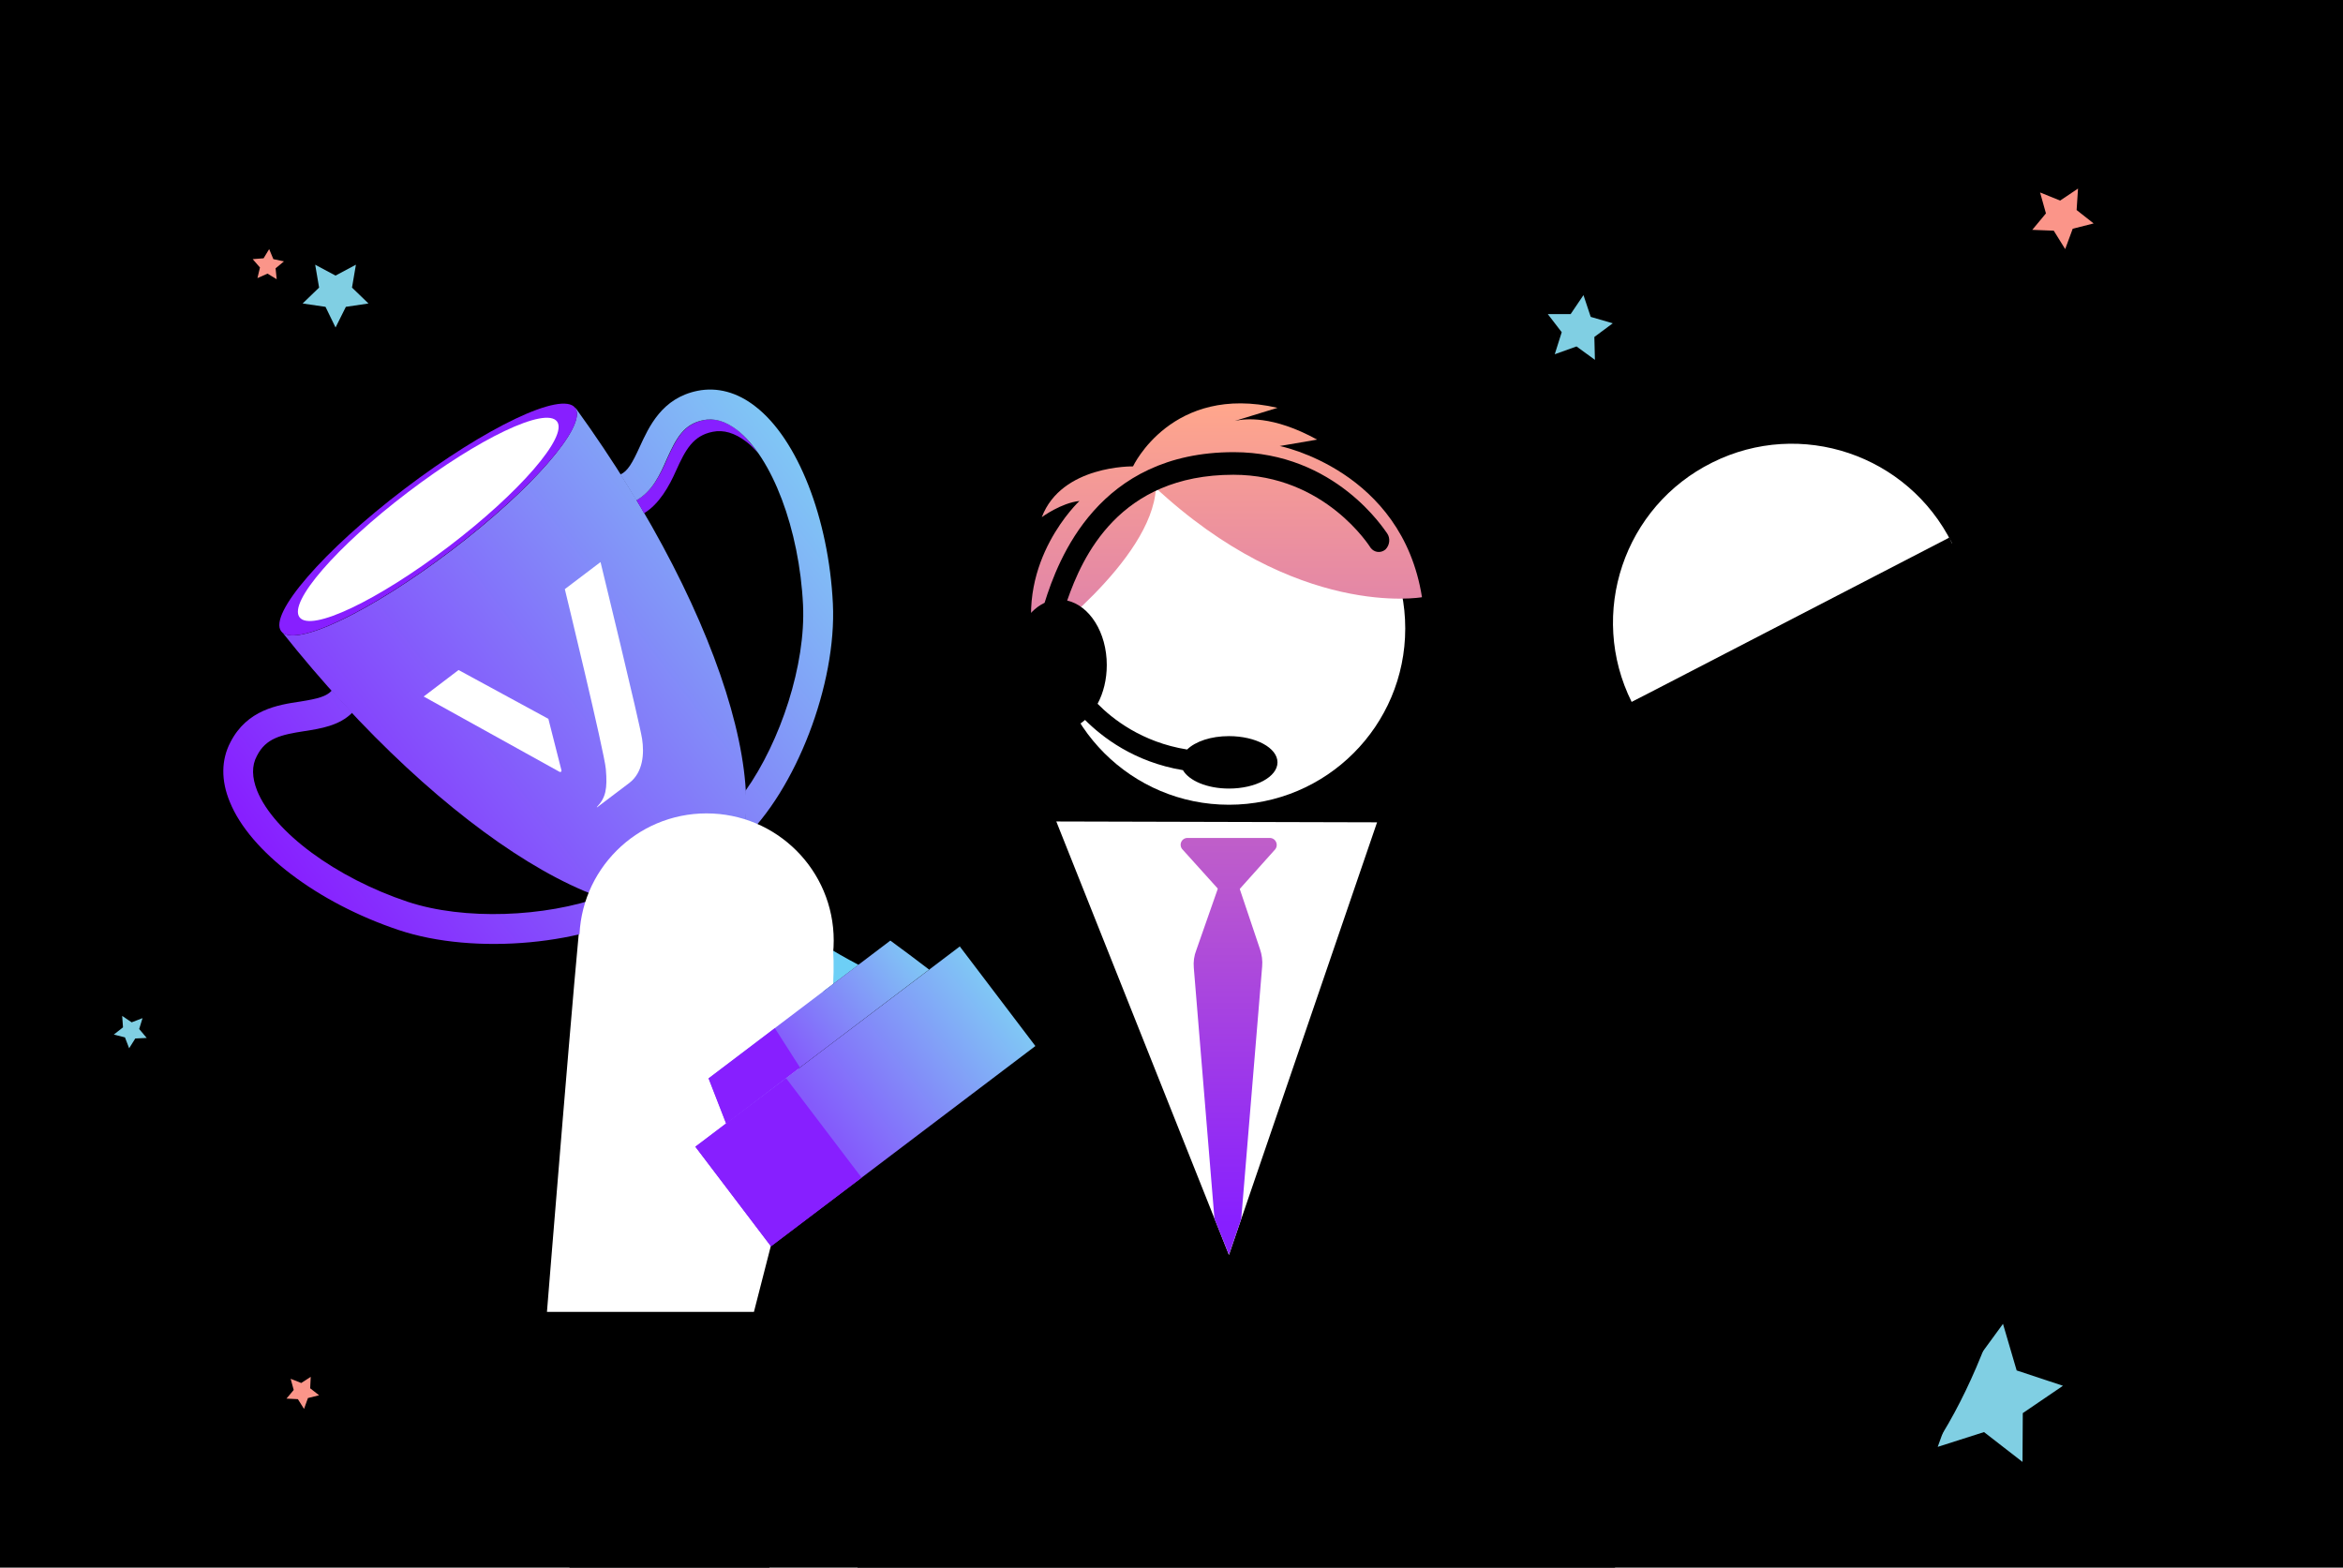 <?xml version="1.0" encoding="utf-8"?>
<!-- Generator: Adobe Illustrator 24.0.1, SVG Export Plug-In . SVG Version: 6.00 Build 0)  -->
<svg version="1.1" id="Layer_1" xmlns="http://www.w3.org/2000/svg" xmlns:xlink="http://www.w3.org/1999/xlink" x="0px" y="0px"
	 viewBox="0 0 840 562" style="enable-background:new 0 0 840 562;" xml:space="preserve">
<style type="text/css">
	.st0{clip-path:url(#SVGID_2_);}
	.st1{fill:#80CFE3;}
	.st2{fill:#FFFFFF;}
	.st3{fill:url(#SVGID_3_);}
	.st4{fill:url(#SVGID_4_);}
	.st5{fill:url(#SVGID_5_);}
	.st6{fill:url(#SVGID_6_);}
	.st7{fill:#6DCFF6;}
	.st8{fill:url(#SVGID_7_);}
	.st9{fill:#871FFF;}
	.st10{fill:url(#SVGID_8_);}
	.st11{fill:url(#SVGID_9_);}
	.st12{fill:#FB9589;}
	.st13{fill:url(#SVGID_10_);}
</style>
<g>
	<defs>
		<rect id="SVGID_1_" width="840" height="562"/>
	</defs>
	<clipPath id="SVGID_2_">
		<use xlink:href="#SVGID_1_"  style="overflow:visible;"/>
	</clipPath>
	<g class="st0">
		<rect width="840" height="562"/>
		<polygon class="st1" points="711.3,513.4 694.7,518.7 700.6,502.3 690.4,488.1 707.8,488.7 718.1,474.6 723,491.3 739.6,496.8 
			725.2,506.6 725.1,524.1 		"/>
		<path class="st2" d="M699.8,194.7C684,163,645.6,150,613.9,165.8c-31.7,15.7-44.7,54.2-28.9,85.9"/>
		<path d="M344.8,827.2l95.4,13.6l137-3.6l96.3,17.8L539.3,438.7c67.3,109,97.1,132.5,133.3,103.6c54.2-43.3,90.1-202,26.3-349.6
			l-114,59l36.9,165c0,0-64-122.2-128.1-121.8l-115-0.4c-135.8,22.8-202.1,152.4-179.9,248.7c20.5,88.8,68,39.4,68,39.4
			s66.3-153.9,83.9-171.4L223.2,855.4L344.8,827.2z"/>
		<circle class="st2" cx="440.6" cy="225.3" r="63.2"/>
		<linearGradient id="SVGID_3_" gradientUnits="userSpaceOnUse" x1="439.661" y1="438.792" x2="439.661" y2="146.099">
			<stop  offset="0" style="stop-color:#871FFF"/>
			<stop  offset="1" style="stop-color:#FFA68C"/>
		</linearGradient>
		<path class="st3" d="M509.8,214.1c-7.2-45.6-51-54.2-51-54.2l13.4-2.3c-16-8.8-26.1-7.5-29.5-6.7l15.3-4.7
			c-37.9-8.7-51.8,21-51.8,21s-25.6-0.5-32.7,18.2c0,0,6.9-5.1,13.5-5.8c0,0-22.9,21.3-16.1,52.1c0,0,42.1-30.6,43.5-56.7l-0.7-0.7
			C464.9,222.2,509.8,214.1,509.8,214.1z"/>
		<polygon class="st2" points="493.7,294.8 440.6,449.9 378.7,294.5 		"/>
		<linearGradient id="SVGID_4_" gradientUnits="userSpaceOnUse" x1="440.478" y1="438.792" x2="440.478" y2="146.099">
			<stop  offset="0" style="stop-color:#871FFF"/>
			<stop  offset="1" style="stop-color:#FFA68C"/>
		</linearGradient>
		<path class="st4" d="M424.1,304.7l16.5,18.3l16.3-18.2c1.7-1.6,0.6-4.4-1.7-4.4h-29.3C423.5,300.3,422.4,303.1,424.1,304.7z"/>
		<linearGradient id="SVGID_5_" gradientUnits="userSpaceOnUse" x1="440.236" y1="438.792" x2="440.236" y2="146.099">
			<stop  offset="0" style="stop-color:#871FFF"/>
			<stop  offset="1" style="stop-color:#FFA68C"/>
		</linearGradient>
		<path class="st5" d="M440.6,307.2l-11.7,33.4c-0.8,2-1.1,4.2-0.9,6.4l7.4,89.9l5.2,12.9L445,437l7.5-90.5c0.2-2.1-0.1-4.3-0.8-6.3
			L440.6,307.2z"/>
		<path d="M497.3,191.2c-0.8-1-18.4-29.1-55-29.1c-48.5,0-62.9,38.3-67.8,54c-6.7,3.2-11.5,11.8-11.5,22.2c0,13,7.6,23.5,16.9,23.5
			c3.4,0,6.5-1.4,9.1-3.7c6.1,6.1,17.6,15.1,35.1,18c2.2,3.8,8.7,6.6,16.5,6.6c9.6,0,17.4-4.2,17.4-9.4c0-5.2-7.8-9.4-17.4-9.4
			c-6.5,0-12,1.9-15,4.8c-16.3-2.6-26.9-11.1-32.1-16.4c2.1-3.9,3.3-8.7,3.3-13.9c0-11.7-6.2-21.3-14.2-23.1
			c5.4-15.5,18.5-45.1,59.6-45.1c32.9,0,49,25.9,49.2,26.2c1.3,1.7,3.6,2,5.3,0.6C498.3,195.4,498.5,192.9,497.3,191.2z"/>
		<path class="st2" d="M196.1,470.2c0,0,11-136.3,12.2-142.7c0,0,4.7-8,29-29.5c0,0,6.1-8.3,17.8-3.1l5.4,12.4c0,0,27.4,7,3.3,10.2
			l-8.7,3l37.5,75.5c0,0-13.6,21.3-16.3,50.9l-6,23.4H196.1z"/>
		
			<linearGradient id="SVGID_6_" gradientUnits="userSpaceOnUse" x1="147.391" y1="103.863" x2="385.219" y2="103.863" gradientTransform="matrix(0.796 -0.605 0.605 0.796 -69.174 330.881)">
			<stop  offset="0" style="stop-color:#871FFF"/>
			<stop  offset="1" style="stop-color:#80C7F5"/>
		</linearGradient>
		<path class="st6" d="M206.4,146.3l-0.1,0.1c4,6.4-15.6,29-44.3,50.8c-29.1,22.1-56.4,35.2-61.1,29.1
			c58.3,73.5,126.2,115.5,154.4,94.1C283.4,299.1,261.4,222.3,206.4,146.3z"/>
		<path class="st7" d="M307.8,345.9c-17.6-9.3-33-20.2-46.2-32.9c-1.8,2.9-3.8,5.4-6.4,7.4c-2.6,2-5.6,3.2-8.9,4.2
			c8.6,16.1,15,33.9,19.1,53.4C279.6,367.2,293.7,356.6,307.8,345.9z"/>
		
			<linearGradient id="SVGID_7_" gradientUnits="userSpaceOnUse" x1="204.804" y1="279.19" x2="323.817" y2="279.19" gradientTransform="matrix(0.796 -0.605 0.605 0.796 -69.174 330.881)">
			<stop  offset="0" style="stop-color:#871FFF"/>
			<stop  offset="1" style="stop-color:#80C7F5"/>
		</linearGradient>
		<polygon class="st8" points="371.2,375 276.4,446.8 249.3,411.1 344.1,339.3 		"/>
		<polygon class="st9" points="308.9,422.2 281.8,386.5 249.3,411.1 276.4,446.8 		"/>
		<path class="st9" d="M264.3,154.1c-4.1-3.1-8.1-4.3-12-3.5c-7,1.4-9.7,6.3-13.2,14.1c-2.3,5.3-5.2,11.4-10.9,14.6
			c0.9,1.6,1.8,3.1,2.7,4.7c5.5-3.3,9.1-9.9,11.4-15.1c3.5-7.8,6.2-12.7,13.2-14.1c3.9-0.8,7.9,0.4,12,3.5c1.5,1.1,2.9,2.6,4.3,4.1
			C269.5,159.2,266.9,156.2,264.3,154.1z"/>
		
			<linearGradient id="SVGID_8_" gradientUnits="userSpaceOnUse" x1="147.391" y1="108.124" x2="385.219" y2="108.124" gradientTransform="matrix(0.796 -0.605 0.605 0.796 -69.174 330.881)">
			<stop  offset="0" style="stop-color:#871FFF"/>
			<stop  offset="1" style="stop-color:#80C7F5"/>
		</linearGradient>
		<path class="st10" d="M216,321.4c-20.6,7.4-49.6,8.6-69.8,1.9c-25.8-8.6-48-25-54-39.8c-1.9-4.8-2-9-0.1-12.5
			c3.2-6.4,8.7-7.6,17.1-8.9c5.7-0.9,12.4-1.9,17.1-6.6c-2.4-2.6-4.9-5.3-7.3-8c-1.9,2.2-5.1,3-11.3,4c-8.1,1.2-19.1,2.9-25.1,14.6
			c-3.3,6.3-3.4,13.7-0.2,21.4c7.2,17.8,31.5,36.2,60.5,45.9c27.4,9.2,68,5.3,90.4-8.3C227.9,324.7,222.1,323.5,216,321.4z"/>
		
			<linearGradient id="SVGID_9_" gradientUnits="userSpaceOnUse" x1="147.391" y1="109.201" x2="385.219" y2="109.201" gradientTransform="matrix(0.796 -0.605 0.605 0.796 -69.174 330.881)">
			<stop  offset="0" style="stop-color:#871FFF"/>
			<stop  offset="1" style="stop-color:#80C7F5"/>
		</linearGradient>
		<path class="st11" d="M228.1,179.4c5.8-3.2,8.6-9.4,10.9-14.7c3.5-7.8,6.2-12.7,13.2-14.1c3.9-0.8,7.9,0.4,12,3.5
			c12.6,9.8,22.4,35.6,23.7,62.8c1,21.3-8,48.8-20.7,66.7c0.4,6.5,0,12.4-1.1,17.6c19.2-17.9,33.9-55.9,32.5-84.8
			c-1.5-30.5-12.6-59-27.8-70.7c-6.5-5.1-13.7-7-20.7-5.6c-12.8,2.6-17.4,12.8-20.8,20.2c-2.6,5.7-4.3,8.7-6.9,9.8
			C224.4,173.2,226.3,176.3,228.1,179.4z"/>
		<path class="st9" d="M161.9,197.2c-29.1,22.1-56.4,35.2-61.1,29.1c-4.6-6.1,15.2-29,44.3-51.1c29.1-22.1,56.4-35.1,61.1-29
			C210.9,152.2,191,175.1,161.9,197.2z"/>
		<path class="st2" d="M160.9,195.9c-25.5,19.4-49.4,30.8-53.5,25.4c-4.1-5.4,13.3-25.4,38.8-44.8c25.5-19.4,49.4-30.8,53.5-25.4
			C203.7,156.4,186.4,176.5,160.9,195.9z"/>
		<g>
			<path class="st2" d="M164.4,240.2l-12.5,9.5l48.7,27c0.4,0.2,0.8-0.1,0.7-0.5l-4.7-18.5L164.4,240.2z"/>
			<path class="st2" d="M202.5,211.2c0,0,14.2,58.5,14.7,64.5c0.6,7,0,10.3-3.2,13.6c0,0,0,0.1,0,0.1c0,0,0.1,0,0.1,0l11.5-8.7
				c5-3.8,5.4-10.6,4.6-15.8c-0.9-5.9-14.9-63.4-14.9-63.4L202.5,211.2z"/>
		</g>
		<polygon class="st1" points="120.3,98.8 127.6,94.9 126.2,103.1 132.1,108.8 124,110 120.3,117.4 116.7,110 108.5,108.8 
			114.4,103.1 113,94.9 		"/>
		<polygon class="st1" points="559.9,119.1 554.9,112.6 563.1,112.6 567.7,105.8 570.3,113.6 578.2,115.9 571.6,120.8 571.8,129 
			565.2,124.2 557.4,127 		"/>
		<polygon class="st12" points="106.8,501.6 102.7,501.4 105.3,498.3 104.2,494.3 108,495.8 111.4,493.6 111.2,497.7 114.4,500.2 
			110.4,501.2 109,505.1 		"/>
		<polygon class="st1" points="44.8,371.9 40.8,370.9 44.1,368.3 43.8,364.2 47.2,366.5 51.1,365 49.9,368.9 52.6,372.1 48.5,372.3 
			46.3,375.8 		"/>
		<polygon class="st12" points="98,92.9 101.8,93.7 98.8,96.2 99.2,100.1 95.9,98.1 92.3,99.7 93.2,95.9 90.6,92.9 94.5,92.6 
			96.5,89.3 		"/>
		<path class="st2" d="M259.5,295.3c-2.9-0.3-4.7-0.2-4.7-0.2s-43.2-5.3-43.5,43.3l33.1-1.2c-1,27.5,9.6,49.4,9.6,49.4l44.7-33.9
			c0.3-5.8,0.2-10.9-0.3-15.6L259.5,295.3z"/>
		<circle class="st2" cx="253.3" cy="337.2" r="45.6"/>
		
			<linearGradient id="SVGID_10_" gradientUnits="userSpaceOnUse" x1="218.692" y1="248.441" x2="310.012" y2="248.441" gradientTransform="matrix(0.796 -0.605 0.605 0.796 -69.174 330.881)">
			<stop  offset="0" style="stop-color:#871FFF"/>
			<stop  offset="1" style="stop-color:#80C7F5"/>
		</linearGradient>
		<path class="st13" d="M333.1,347.6c-4.6-3.5-9.2-7-13.9-10.4c-21.7,16.5-43.5,32.9-65.2,49.4c2.1,5.4,4.2,10.8,6.3,16.2
			L333.1,347.6z"/>
		<path class="st9" d="M286.8,382.7c-3-4.7-6-9.4-9-14.1c-7.9,6-15.8,12-23.7,18c2.1,5.4,4.2,10.8,6.3,16.2L286.8,382.7z"/>
		<polygon class="st12" points="736.3,82.7 728.6,82.4 733.5,76.5 731.4,69 738.6,71.9 745,67.6 744.5,75.3 750.6,80.1 743.1,82 
			740.4,89.3 		"/>
	</g>
</g>
</svg>
